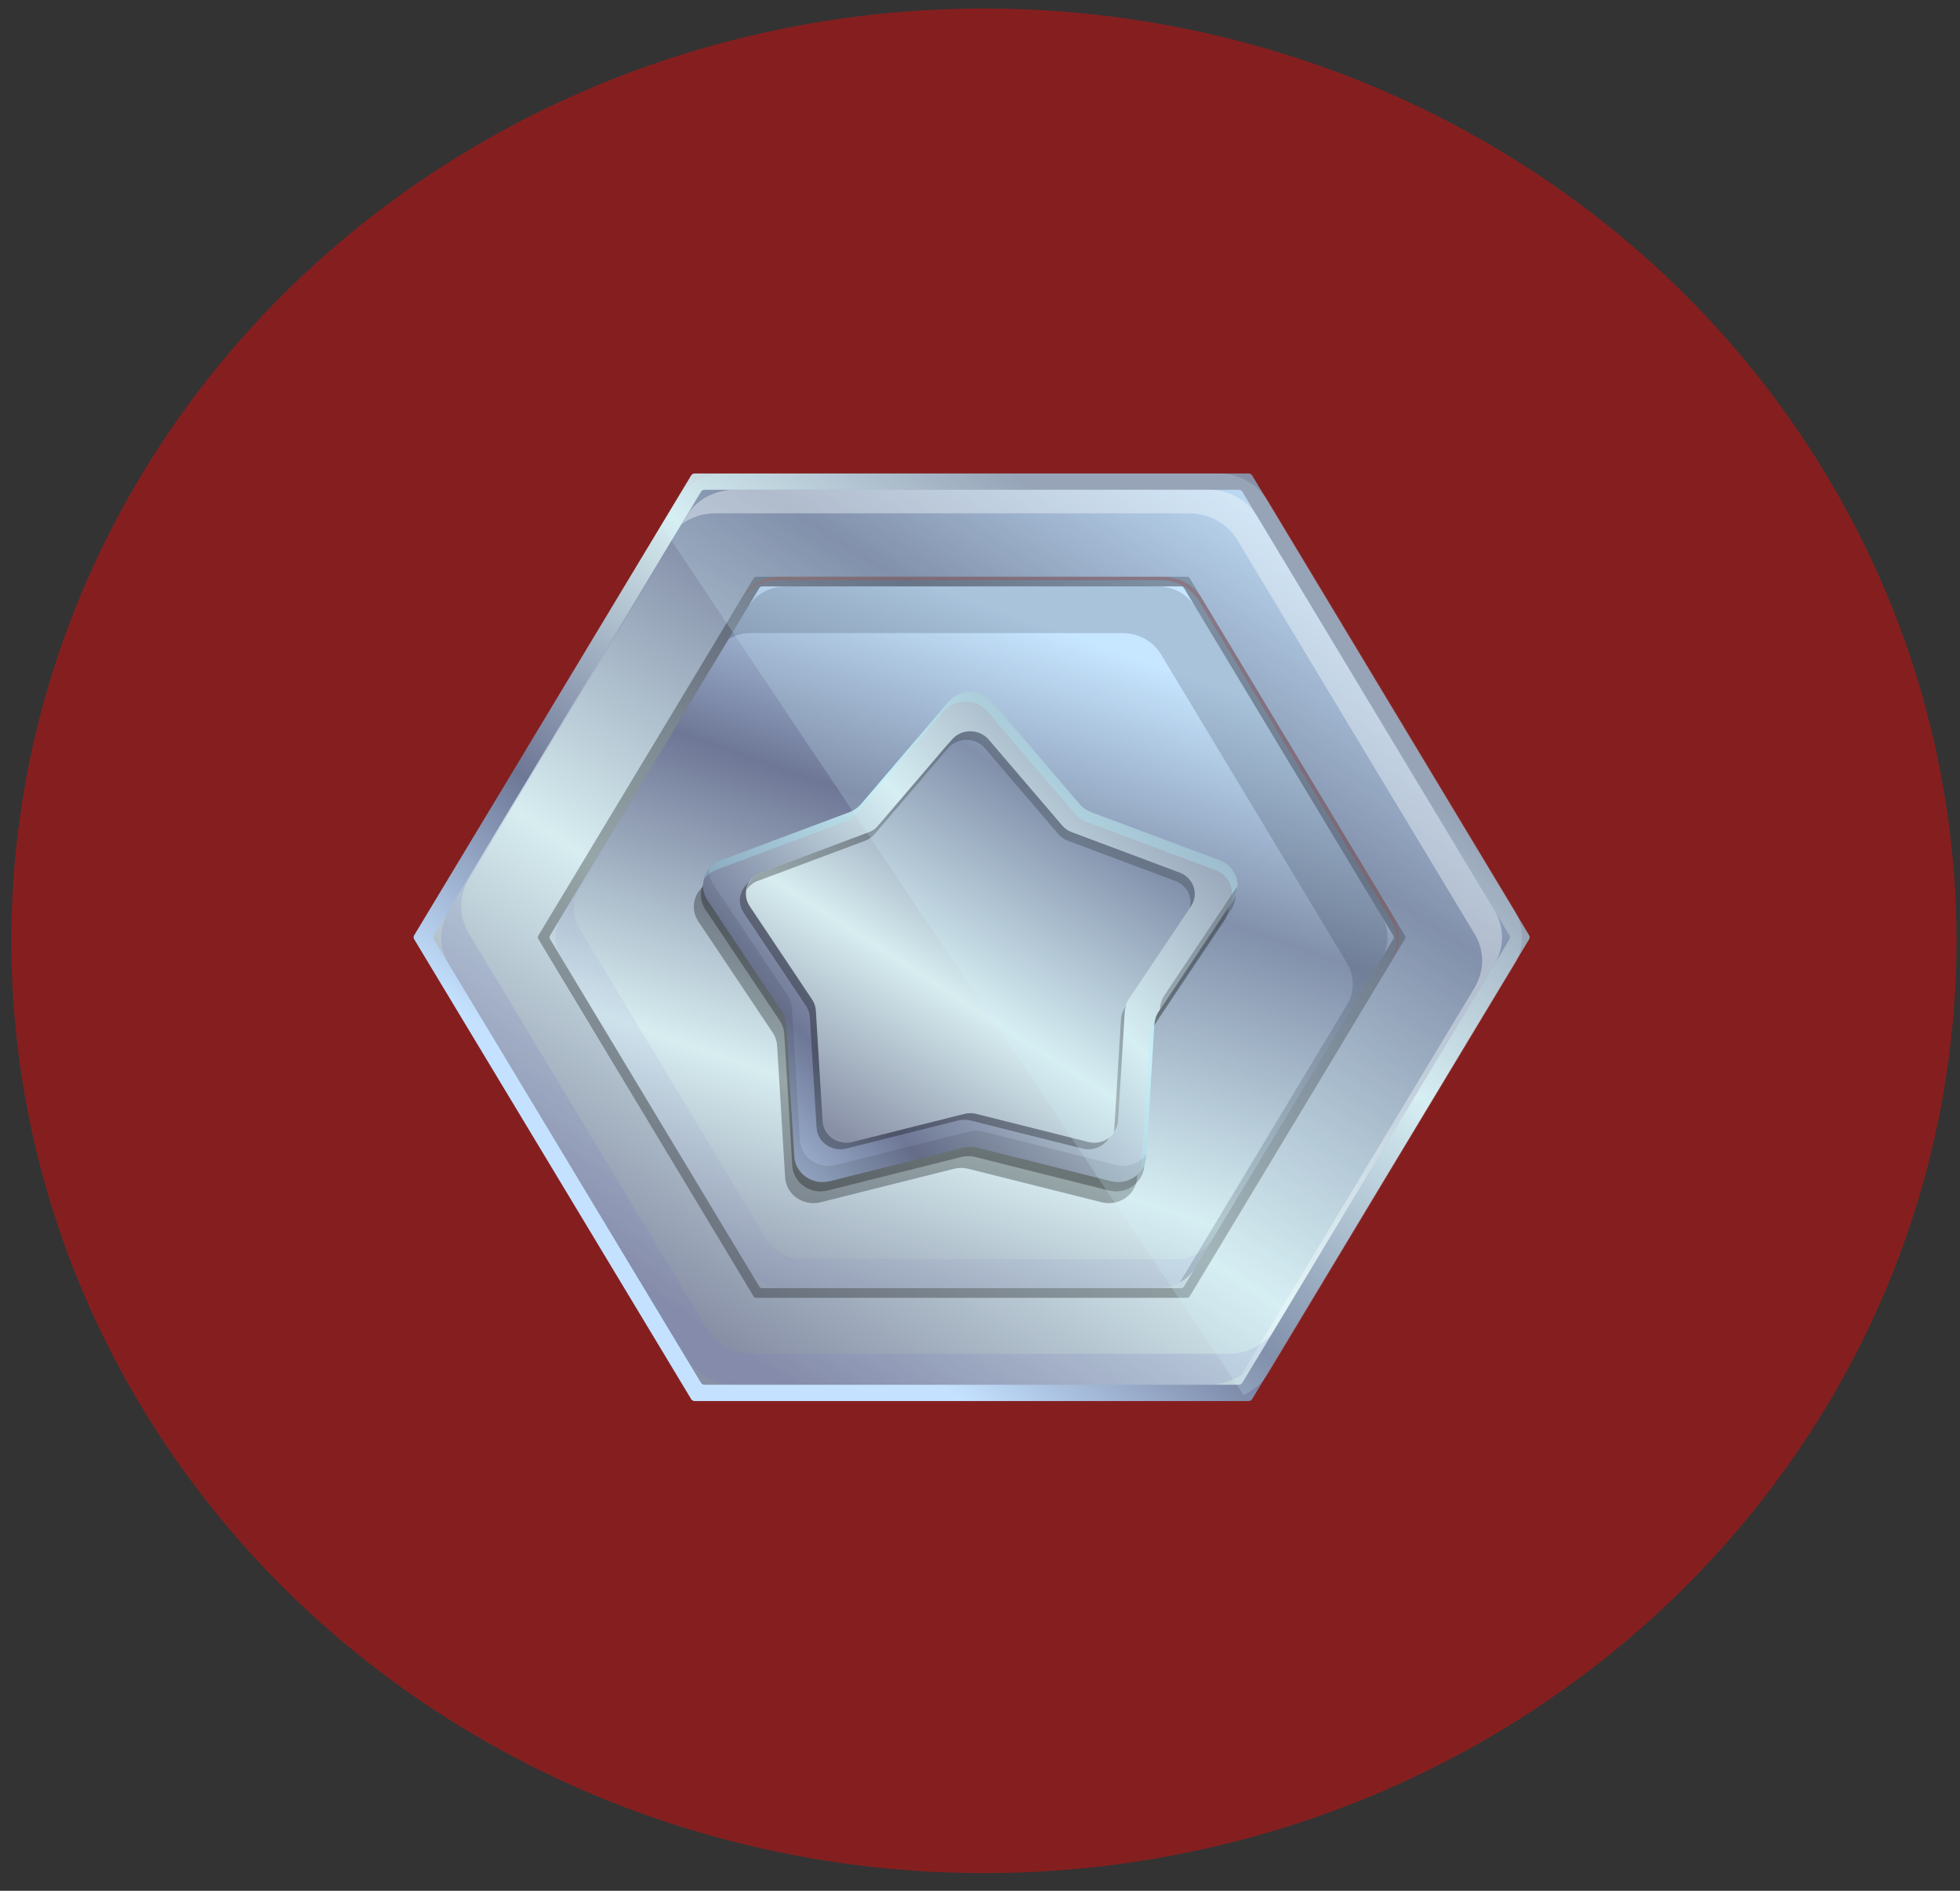 <svg width="85" height="82" viewBox="0 0 85 82" fill="none" xmlns="http://www.w3.org/2000/svg">
<rect x="0" y="0" width="85" height="82" fill="#333333" stroke="none"/>
<ellipse cx="42.67" cy="40.801" rx="42.178" ry="40.432" fill="#851F1F"/>
<path d="M54.149 20.534H30.126C30.063 20.534 30.004 20.567 29.973 20.619L17.961 40.562C17.93 40.615 17.93 40.68 17.961 40.732L29.973 60.675C30.004 60.728 30.063 60.76 30.126 60.76H54.149C54.213 60.76 54.271 60.728 54.303 60.675L66.315 40.732C66.346 40.68 66.346 40.615 66.315 40.562L54.303 20.619C54.272 20.567 54.213 20.534 54.149 20.534Z" fill="url(#paint0_linear_105_277)"/>
<path d="M53.727 21.242H30.549C30.488 21.242 30.431 21.273 30.401 21.324L18.812 40.565C18.781 40.616 18.781 40.679 18.812 40.73L30.401 59.971C30.431 60.022 30.488 60.053 30.549 60.053H53.727C53.788 60.053 53.845 60.022 53.875 59.971L65.464 40.73C65.495 40.679 65.495 40.616 65.464 40.565L53.875 21.324C53.845 21.273 53.788 21.242 53.727 21.242Z" fill="url(#paint1_linear_105_277)"/>
<path opacity="0.4" d="M64.816 39.489L54.523 22.4C54.091 21.683 53.293 21.242 52.43 21.242H31.845C30.982 21.242 30.184 21.683 29.752 22.4L29.549 22.737C29.96 22.443 30.453 22.262 30.983 22.262H51.567C52.431 22.262 53.229 22.703 53.661 23.42L63.953 40.509C64.385 41.225 64.385 42.109 63.953 42.826L53.864 59.578C54.123 59.392 54.356 59.172 54.523 58.895L64.816 41.806C65.247 41.089 65.247 40.206 64.816 39.489Z" fill="white"/>
<path opacity="0.3" d="M51.475 25.012H32.8C32.75 25.012 32.705 25.037 32.68 25.078L23.342 40.582C23.318 40.623 23.318 40.673 23.342 40.714L32.68 56.218C32.705 56.259 32.75 56.284 32.8 56.284H51.475C51.525 56.284 51.57 56.259 51.595 56.218L60.933 40.714C60.958 40.673 60.958 40.623 60.933 40.582L51.595 25.078C51.57 25.037 51.525 25.012 51.475 25.012Z" fill="black"/>
<path opacity="0.3" d="M60.41 39.714L52.117 25.945C51.769 25.367 51.126 25.012 50.43 25.012H33.844C33.148 25.012 32.505 25.367 32.157 25.945L32.087 26.061C32.44 25.506 33.066 25.162 33.747 25.162H50.333C51.029 25.162 51.672 25.518 52.02 26.096L60.312 39.865C60.66 40.442 60.66 41.154 60.312 41.732L52.09 55.384C52.097 55.372 52.109 55.363 52.117 55.35L60.41 41.581C60.758 41.004 60.758 40.292 60.41 39.714Z" fill="url(#paint2_linear_105_277)"/>
<path d="M51.225 25.43H33.05C33.002 25.43 32.957 25.455 32.933 25.494L23.846 40.583C23.822 40.623 23.822 40.672 23.846 40.712L32.933 55.8C32.957 55.84 33.002 55.865 33.05 55.865H51.225C51.273 55.865 51.317 55.84 51.341 55.8L60.429 40.712C60.453 40.672 60.453 40.623 60.429 40.583L51.341 25.495C51.318 25.455 51.273 25.43 51.225 25.43Z" fill="url(#paint3_linear_105_277)"/>
<path opacity="0.1" d="M51.003 54.607H34.861C34.184 54.607 33.559 54.261 33.22 53.698L25.149 40.298C24.81 39.736 24.81 39.043 25.149 38.481L32.573 26.155C32.524 26.217 32.466 26.271 32.425 26.339L24.355 39.739C24.016 40.301 24.016 40.994 24.355 41.556L32.425 54.957C32.764 55.519 33.39 55.865 34.067 55.865H50.209C50.886 55.865 51.511 55.519 51.85 54.957L52.497 53.883C52.141 54.329 51.598 54.607 51.003 54.607Z" fill="#797EC2"/>
<path opacity="0.2" d="M59.921 39.739L51.85 26.339C51.512 25.777 50.886 25.43 50.209 25.43H34.067C33.39 25.43 32.764 25.777 32.425 26.339L31.603 27.704C31.888 27.545 32.216 27.456 32.558 27.456H48.699C49.377 27.456 50.002 27.802 50.341 28.364L58.412 41.765C58.751 42.327 58.751 43.02 58.412 43.582L51.164 55.617C51.444 55.46 51.683 55.235 51.851 54.956L59.921 41.556C60.26 40.994 60.26 40.301 59.921 39.739Z" fill="#00051C"/>
<path opacity="0.3" d="M42.633 31.355L46.421 35.786C46.555 35.943 46.728 36.064 46.925 36.137L52.492 38.221C53.216 38.492 53.5 39.329 53.081 39.956L49.854 44.779C49.74 44.949 49.674 45.145 49.662 45.347L49.315 51.066C49.269 51.809 48.526 52.327 47.775 52.139L41.993 50.688C41.789 50.636 41.574 50.636 41.37 50.688L35.588 52.139C34.837 52.327 34.094 51.809 34.049 51.066L33.702 45.347C33.69 45.145 33.623 44.949 33.509 44.779L30.283 39.956C29.864 39.329 30.148 38.492 30.871 38.221L36.438 36.137C36.635 36.064 36.809 35.943 36.942 35.786L40.73 31.355C41.222 30.779 42.141 30.779 42.633 31.355Z" fill="black"/>
<path opacity="0.3" d="M42.943 30.845L46.731 35.276C46.865 35.433 47.038 35.554 47.235 35.627L52.802 37.711C53.526 37.982 53.809 38.819 53.391 39.446L50.164 44.269C50.05 44.439 49.984 44.635 49.972 44.837L49.624 50.556C49.579 51.3 48.836 51.817 48.085 51.629L42.303 50.178C42.099 50.126 41.884 50.126 41.68 50.178L35.898 51.629C35.147 51.817 34.404 51.3 34.359 50.556L34.012 44.837C33.999 44.635 33.933 44.439 33.819 44.269L30.593 39.446C30.174 38.82 30.458 37.982 31.181 37.711L36.748 35.628C36.945 35.554 37.119 35.433 37.252 35.277L41.04 30.845C41.532 30.269 42.451 30.269 42.943 30.845Z" fill="black"/>
<path d="M43.031 30.441L46.819 34.873C46.953 35.029 47.126 35.15 47.323 35.224L52.891 37.307C53.614 37.578 53.898 38.416 53.478 39.042L50.252 43.865C50.138 44.035 50.072 44.231 50.06 44.433L49.712 50.153C49.667 50.896 48.924 51.413 48.173 51.225L42.391 49.774C42.187 49.722 41.972 49.722 41.768 49.774L35.986 51.225C35.235 51.413 34.492 50.896 34.447 50.153L34.1 44.433C34.087 44.231 34.021 44.035 33.907 43.865L30.681 39.042C30.262 38.416 30.546 37.578 31.269 37.307L36.836 35.224C37.033 35.15 37.206 35.029 37.34 34.873L41.128 30.441C41.62 29.865 42.539 29.865 43.031 30.441Z" fill="url(#paint4_linear_105_277)"/>
<g opacity="0.3">
<path d="M50.042 44.28C49.928 44.45 49.862 44.645 49.85 44.848L49.502 50.567C49.498 50.651 49.455 50.719 49.433 50.796C49.583 50.615 49.698 50.406 49.713 50.153L50.06 44.434C50.068 44.303 50.133 44.187 50.185 44.067L50.042 44.28Z" fill="#A2F3FF"/>
<path d="M52.891 37.308L47.324 35.224C47.127 35.15 46.953 35.029 46.82 34.873L43.032 30.441C42.54 29.865 41.621 29.865 41.129 30.441L37.341 34.873C37.207 35.029 37.034 35.15 36.837 35.224L31.27 37.308C30.878 37.454 30.631 37.77 30.539 38.125C30.671 37.955 30.834 37.806 31.059 37.722L36.626 35.638C36.823 35.564 36.997 35.443 37.131 35.287L40.918 30.855C41.411 30.279 42.329 30.279 42.821 30.855L46.609 35.287C46.743 35.443 46.917 35.564 47.113 35.638L52.681 37.722C53.321 37.961 53.586 38.641 53.354 39.23L53.479 39.042C53.898 38.416 53.614 37.578 52.891 37.308Z" fill="#A2F3FF"/>
</g>
<g opacity="0.3">
<path opacity="0.3" d="M48.417 50.525L42.635 49.074C42.431 49.023 42.216 49.023 42.012 49.074L36.23 50.525C35.479 50.713 34.736 50.196 34.691 49.453L34.344 43.733C34.331 43.531 34.265 43.336 34.151 43.165L30.924 38.342C30.791 38.142 30.751 37.923 30.753 37.705C30.455 38.083 30.39 38.609 30.681 39.043L33.907 43.866C34.021 44.036 34.087 44.232 34.1 44.434L34.447 50.154C34.492 50.897 35.235 51.414 35.986 51.226L41.768 49.775C41.972 49.724 42.187 49.724 42.391 49.775L48.173 51.226C48.924 51.414 49.667 50.897 49.712 50.154L49.719 50.05C49.435 50.435 48.935 50.655 48.417 50.525Z" fill="black"/>
<path d="M50.495 43.165C50.382 43.335 50.315 43.531 50.303 43.733L50.299 43.795L53.478 39.043C53.604 38.855 53.648 38.649 53.654 38.443L50.495 43.165Z" fill="black"/>
</g>
<path opacity="0.3" d="M42.62 32.36L45.8 36.08C45.913 36.212 46.058 36.313 46.224 36.375L50.898 38.125C51.505 38.352 51.743 39.055 51.391 39.581L48.683 43.63C48.587 43.773 48.531 43.937 48.521 44.107L48.23 48.909C48.192 49.533 47.568 49.967 46.937 49.809L42.083 48.591C41.911 48.548 41.731 48.548 41.56 48.591L36.705 49.809C36.075 49.967 35.451 49.533 35.413 48.909L35.121 44.107C35.111 43.937 35.056 43.773 34.96 43.63L32.251 39.581C31.899 39.055 32.138 38.352 32.745 38.125L37.419 36.375C37.584 36.313 37.73 36.212 37.842 36.08L41.023 32.36C41.436 31.876 42.207 31.876 42.62 32.36Z" fill="black"/>
<path d="M42.879 32.077L46.06 35.797C46.172 35.929 46.318 36.03 46.483 36.092L51.157 37.842C51.764 38.069 52.003 38.772 51.651 39.298L48.942 43.347C48.846 43.49 48.791 43.655 48.78 43.824L48.489 48.626C48.451 49.25 47.827 49.685 47.196 49.526L42.342 48.308C42.171 48.265 41.99 48.265 41.819 48.308L36.965 49.526C36.334 49.685 35.71 49.25 35.672 48.626L35.381 43.824C35.37 43.655 35.315 43.49 35.219 43.347L32.511 39.298C32.158 38.772 32.397 38.069 33.004 37.842L37.678 36.092C37.843 36.03 37.989 35.929 38.101 35.797L41.282 32.077C41.695 31.594 42.466 31.594 42.879 32.077Z" fill="url(#paint5_linear_105_277)"/>
<g opacity="0.3">
<path d="M48.775 43.719C48.68 43.862 48.624 44.027 48.614 44.196L48.322 48.998C48.319 49.05 48.291 49.09 48.28 49.138C48.391 48.991 48.476 48.825 48.488 48.627L48.78 43.825C48.785 43.744 48.832 43.674 48.857 43.598L48.775 43.719Z" fill="black"/>
<path d="M51.156 37.842L46.482 36.092C46.317 36.031 46.171 35.929 46.059 35.798L42.879 32.077C42.465 31.593 41.694 31.593 41.281 32.077L38.101 35.798C37.988 35.929 37.843 36.031 37.678 36.092L33.003 37.842C32.657 37.972 32.449 38.259 32.384 38.578C32.496 38.424 32.638 38.288 32.837 38.214L37.511 36.464C37.676 36.402 37.822 36.301 37.934 36.169L41.115 32.449C41.528 31.965 42.299 31.965 42.712 32.449L45.892 36.169C46.005 36.301 46.151 36.402 46.316 36.464L50.99 38.214C51.495 38.403 51.722 38.918 51.589 39.389L51.65 39.298C52.002 38.772 51.763 38.069 51.156 37.842Z" fill="black"/>
</g>
<path opacity="0.2" d="M53.292 58.71H32.708C31.844 58.71 31.046 58.269 30.614 57.552L20.322 40.463C19.89 39.746 19.89 38.863 20.322 38.146L29.966 22.134C29.893 22.222 29.811 22.302 29.752 22.401L19.46 39.489C19.028 40.206 19.028 41.09 19.46 41.806L29.752 58.895C30.184 59.612 30.982 60.054 31.845 60.054H52.43C53.294 60.054 54.091 59.612 54.523 58.895L55.172 57.818C54.718 58.368 54.037 58.71 53.292 58.71Z" fill="#797EC2"/>
<path opacity="0.2" d="M65.668 39.446L55 21.735C54.553 20.992 53.726 20.534 52.83 20.534H31.496C30.601 20.534 29.773 20.992 29.326 21.735L28.685 22.799L53.933 60.499C54.37 60.292 54.748 59.978 55 59.56L65.668 41.848C66.115 41.105 66.115 40.19 65.668 39.446Z" fill="#D4F8FF"/>
<defs>
<linearGradient id="paint0_linear_105_277" x1="53.116" y1="27.66" x2="32.795" y2="53.822" gradientUnits="userSpaceOnUse">
<stop stop-color="#8890A6"/>
<stop offset="0.319" stop-color="#D7EDF0"/>
<stop offset="0.707" stop-color="#6E7796"/>
<stop offset="1" stop-color="#C4E2FF"/>
</linearGradient>
<linearGradient id="paint1_linear_105_277" x1="30.31" y1="57.412" x2="54.791" y2="19.652" gradientUnits="userSpaceOnUse">
<stop stop-color="#8890A6"/>
<stop offset="0.319" stop-color="#D7EDF0"/>
<stop offset="0.707" stop-color="#6E7796"/>
<stop offset="1" stop-color="#C4E2FF"/>
</linearGradient>
<linearGradient id="paint2_linear_105_277" x1="52.884" y1="29.01" x2="28.27" y2="57.951" gradientUnits="userSpaceOnUse">
<stop stop-color="#941010"/>
<stop offset="1" stop-color="#FFA02B"/>
</linearGradient>
<linearGradient id="paint3_linear_105_277" x1="35.486" y1="58.254" x2="46.167" y2="27.485" gradientUnits="userSpaceOnUse">
<stop stop-color="#8890A6"/>
<stop offset="0.319" stop-color="#D7EDF0"/>
<stop offset="0.707" stop-color="#6E7796"/>
<stop offset="1" stop-color="#C4E2FF"/>
</linearGradient>
<linearGradient id="paint4_linear_105_277" x1="50.797" y1="34.85" x2="31.9" y2="52.911" gradientUnits="userSpaceOnUse">
<stop stop-color="#8890A6"/>
<stop offset="0.319" stop-color="#D7EDF0"/>
<stop offset="0.707" stop-color="#6E7796"/>
<stop offset="1" stop-color="#C4E2FF"/>
</linearGradient>
<linearGradient id="paint5_linear_105_277" x1="36.52" y1="49.241" x2="49.614" y2="28.868" gradientUnits="userSpaceOnUse">
<stop stop-color="#8890A6"/>
<stop offset="0.319" stop-color="#D7EDF0"/>
<stop offset="0.707" stop-color="#6E7796"/>
<stop offset="1" stop-color="#C4E2FF"/>
</linearGradient>
</defs>
</svg>
